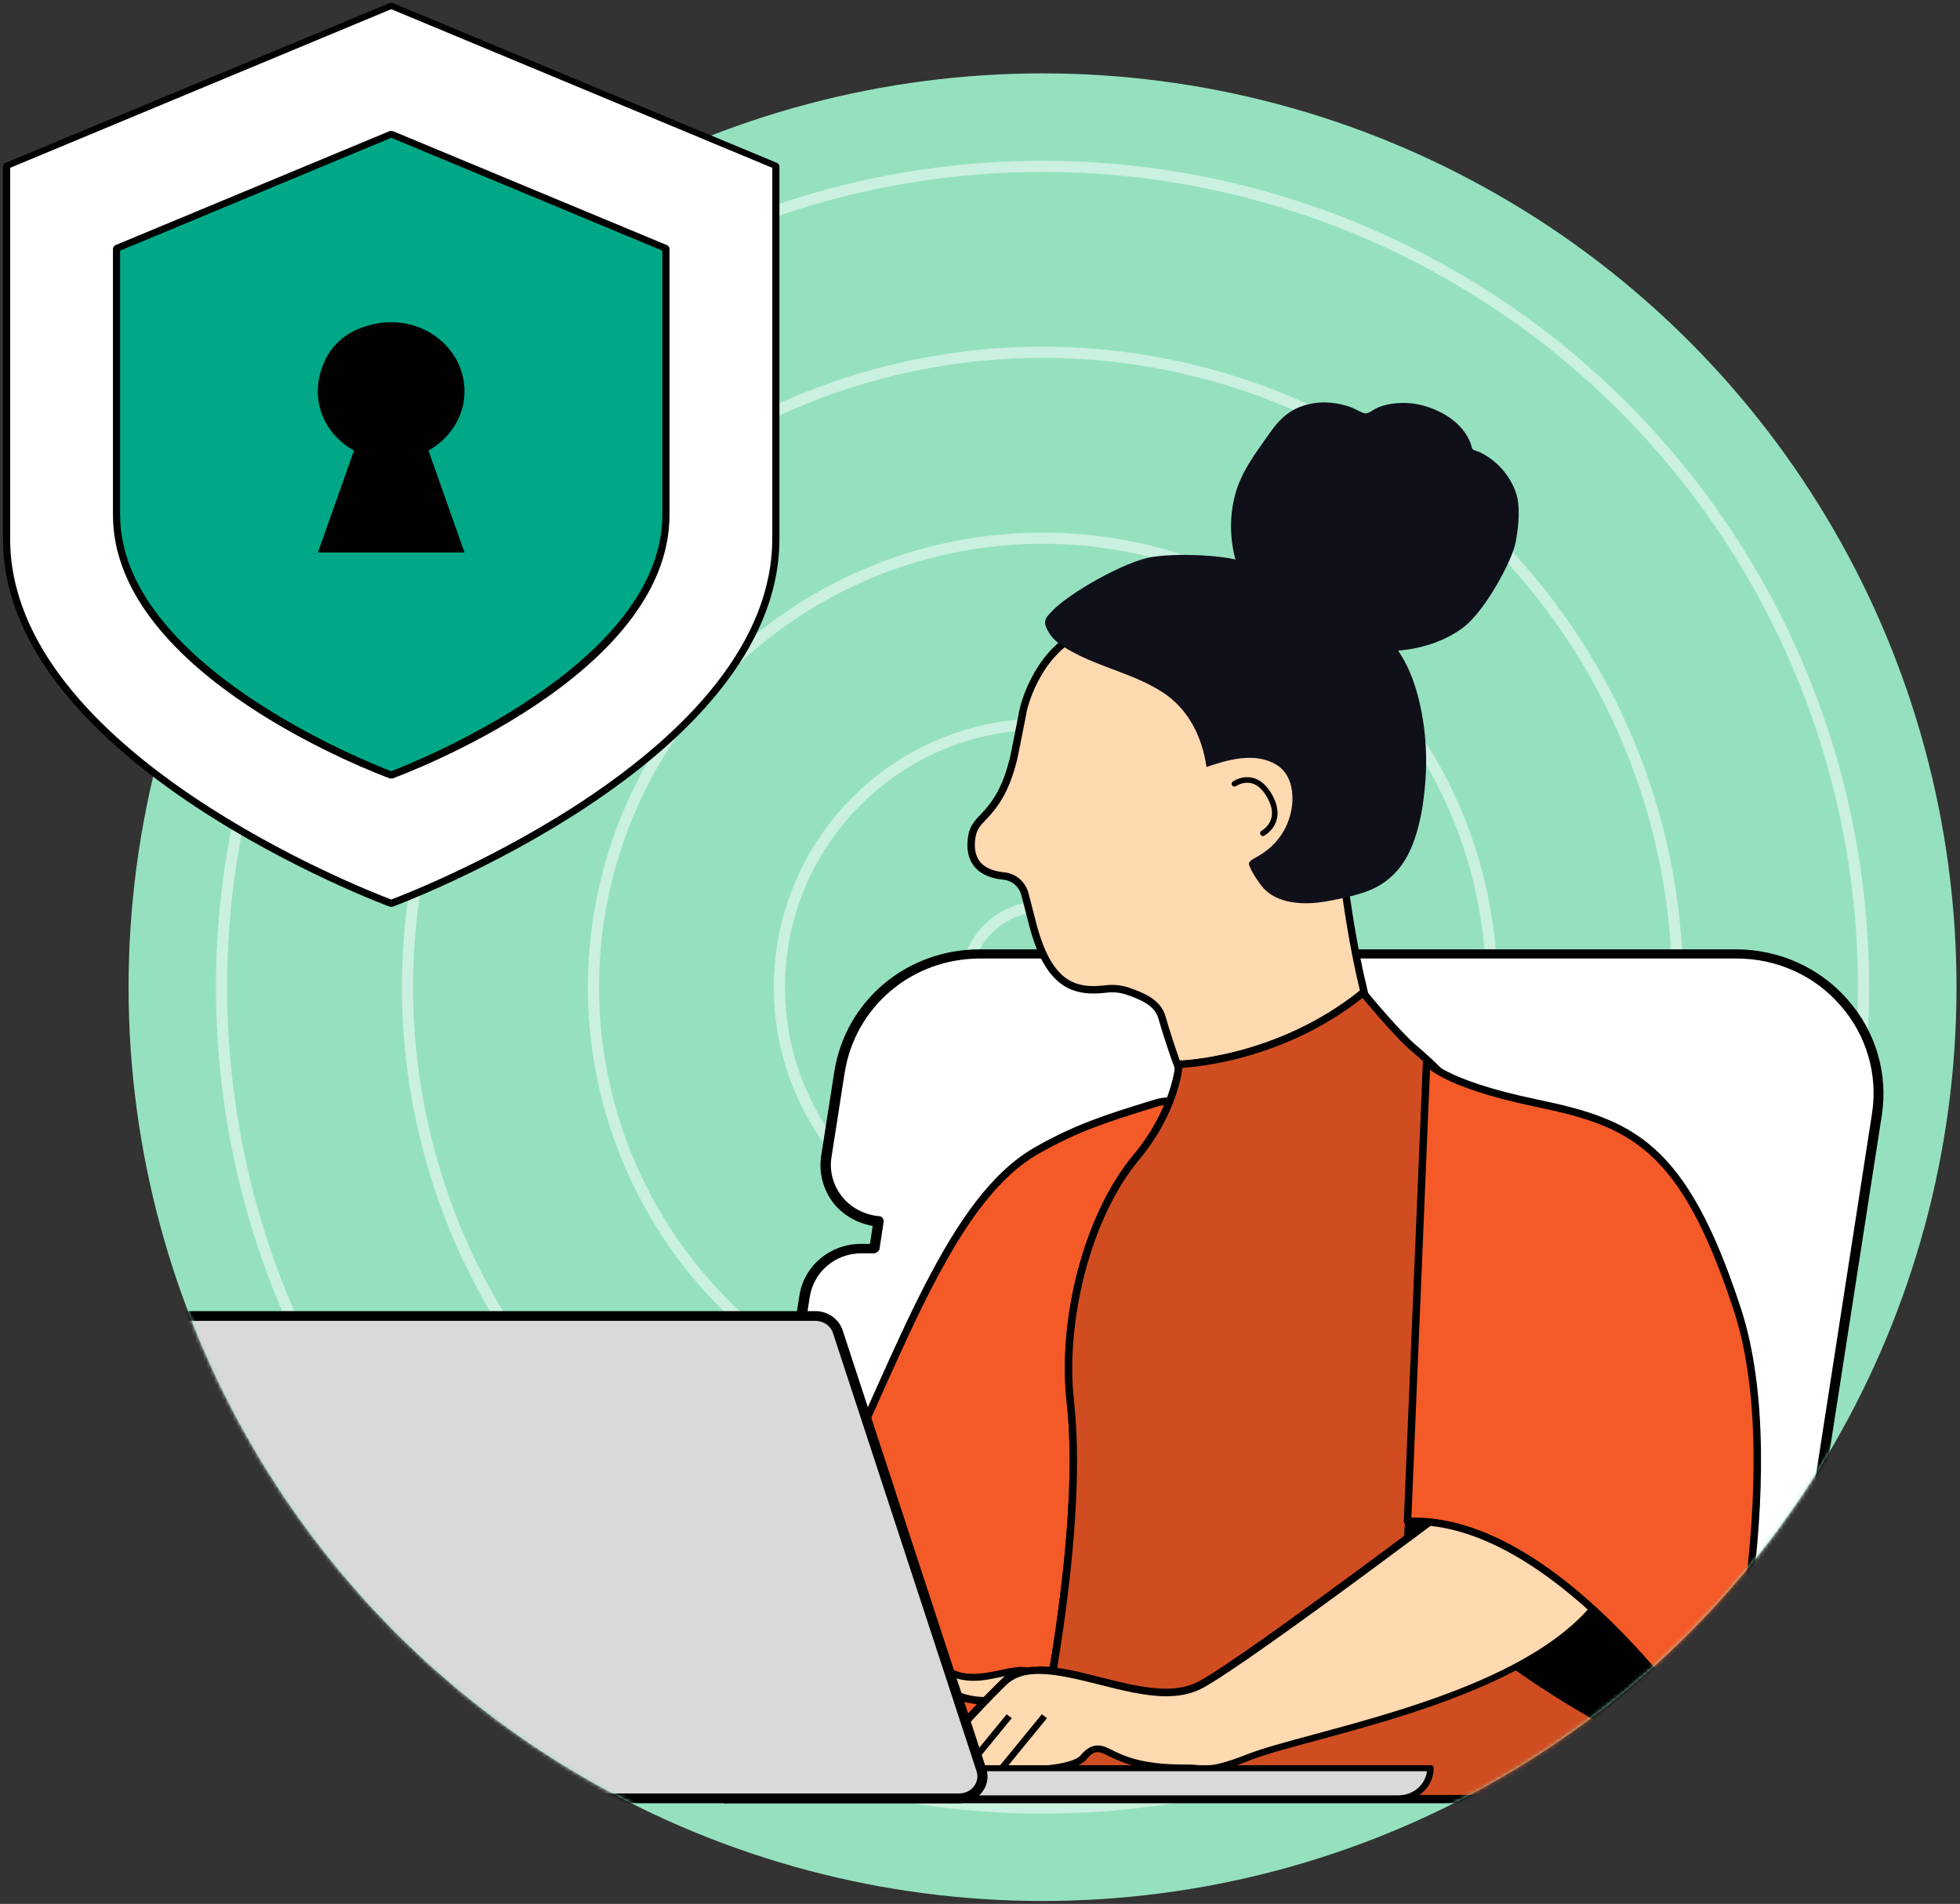 <svg width="527" height="512" viewBox="0 0 527 512" fill="none" xmlns="http://www.w3.org/2000/svg">
<rect x="0" y="0" width="527" height="512" fill="#333333" stroke="none"/>
<circle cx="280.316" cy="265.478" r="245.745" fill="#95E1BF"/>
<circle cx="280.316" cy="265.478" r="220.745" stroke="white" stroke-opacity="0.5" stroke-width="3"/>
<circle cx="280.316" cy="265.478" r="170.745" stroke="white" stroke-opacity="0.5" stroke-width="3"/>
<circle cx="280.316" cy="265.478" r="120.745" stroke="white" stroke-opacity="0.5" stroke-width="3"/>
<circle cx="280.316" cy="265.478" r="70.745" stroke="white" stroke-opacity="0.5" stroke-width="3"/>
<circle cx="280.316" cy="264.518" r="20.745" stroke="white" stroke-opacity="0.5" stroke-width="3"/>
<path d="M105.189 1.566L1.767 44.604V144.876C1.767 205.206 105.189 242.959 105.189 242.959C105.189 242.959 208.611 205.206 208.611 144.876V44.604L105.189 1.566Z" fill="white" stroke="black"/>
<path d="M105.188 243.864C105.188 243.864 104.947 243.864 104.867 243.864C103.826 243.486 0.804 205.205 0.804 144.951V44.679C0.804 44.679 1.044 43.999 1.365 43.848L104.787 0.81C104.787 0.81 105.348 0.734 105.588 0.81L209.01 43.848C209.01 43.848 209.571 44.301 209.571 44.679V144.951C209.571 205.205 106.549 243.486 105.508 243.864C105.428 243.864 105.268 243.864 105.188 243.864ZM2.727 45.208V144.876C2.727 202.109 98.538 239.409 105.188 241.901C111.837 239.409 207.648 202.109 207.648 144.8V45.132L105.188 2.471L2.727 45.132V45.208Z" fill="#000100"/>
<path d="M105.192 36.071L31.331 66.802V138.457C31.331 181.571 105.192 208.527 105.192 208.527C105.192 208.527 179.054 181.571 179.054 138.457V66.802L105.192 36.071Z" fill="#00A887"/>
<path d="M105.191 209.359C105.191 209.359 104.951 209.359 104.871 209.359C101.827 208.227 30.368 181.648 30.368 138.459V66.804C30.368 66.804 30.609 66.124 30.929 65.973L104.791 35.242C104.791 35.242 105.351 35.166 105.592 35.242L179.453 65.973C179.453 65.973 180.014 66.426 180.014 66.804V138.459C180.014 181.724 108.556 208.227 105.512 209.359C105.432 209.359 105.271 209.359 105.191 209.359ZM32.291 67.408V138.383C32.291 178.855 99.664 205.282 105.191 207.396C110.719 205.282 178.091 178.779 178.091 138.383V67.408L105.191 37.054L32.291 67.408Z" fill="#000100"/>
<path d="M124.897 105.234C124.897 92.172 110.638 82.28 95.978 88.623C92.293 90.209 89.168 93.153 87.486 96.702C82.599 106.895 87.005 116.636 95.177 121.166L85.483 148.575H124.897L115.204 121.166C120.972 117.919 124.897 112.03 124.897 105.234Z" fill="#000100"/>
<mask id="mask0_52_3989" style="mask-type:alpha" maskUnits="userSpaceOnUse" x="34" y="19" width="493" height="493">
<circle cx="280.316" cy="265.478" r="245.745" fill="#95E1BF"/>
</mask>
<g mask="url(#mask0_52_3989)">
</g>
<mask id="mask1_52_3989" style="mask-type:alpha" maskUnits="userSpaceOnUse" x="34" y="19" width="493" height="493">
<circle cx="280.316" cy="265.478" r="245.745" fill="#95E1BF"/>
</mask>
<g mask="url(#mask1_52_3989)">
<path d="M231.599 335.745H235.126L236.244 328.448C232.201 328.124 228.416 326.259 225.75 323.259C222.825 319.935 221.535 315.476 222.223 311.098L225.75 288.479C228.588 269.994 244.501 256.617 263.511 256.617H466.856C478.038 256.617 488.619 261.4 495.844 269.67C503.155 277.939 506.338 288.965 504.618 299.748L476.06 483.623H195.386L216.374 348.554C217.492 341.096 223.943 335.664 231.599 335.664V335.745Z" fill="white" stroke="black"/>
<path d="M195.382 484.433H476.056C476.056 484.433 476.83 484.108 476.917 483.784L505.474 299.909C507.195 288.883 503.926 277.695 496.443 269.182C489.045 260.669 478.207 255.805 466.767 255.805H263.422C243.982 255.805 227.724 269.506 224.8 288.396L221.273 311.016C220.585 315.637 221.961 320.258 224.972 323.826C227.553 326.744 231.251 328.69 235.208 329.257L234.348 335.014H231.509C223.424 335.014 216.628 340.689 215.424 348.553L194.436 483.622C194.436 483.622 194.436 484.108 194.608 484.27C194.78 484.433 195.038 484.514 195.296 484.514L195.382 484.433ZM475.368 482.811H196.414L217.23 348.715C218.349 341.662 224.37 336.554 231.595 336.554H235.122C235.122 336.554 235.896 336.23 235.982 335.824L237.1 328.528C237.1 328.528 237.1 328.122 236.928 327.879C236.756 327.636 236.584 327.555 236.326 327.555C232.541 327.231 228.929 325.447 226.434 322.609C223.682 319.448 222.392 315.232 223.08 311.097L226.606 288.477C229.445 270.398 244.928 257.264 263.594 257.264H466.938C477.863 257.264 488.185 261.885 495.238 270.074C502.378 278.181 505.474 288.964 503.84 299.503L475.454 482.649L475.368 482.811Z" fill="#000100" stroke="black"/>
<path d="M261.457 224.264C262.273 221.177 264.039 220.495 266.638 217.153C270.2 212.573 271.452 207.978 272.422 204.444C272.525 204.066 272.757 202.87 273.246 200.492C274.276 195.426 274.928 191.9 275.024 191.421C275.671 188.067 279.764 174.715 291.409 169.714C299.742 166.134 311.482 167.027 316.222 173.229C316.675 173.82 318.421 176.168 318.449 179.371C316.107 170.31 320.792 188.432 318.449 179.371C323.332 178.21 332.726 192.801 337.609 191.64C338.548 194.685 342.492 190.479 337.609 191.64C333.78 191.21 339.817 189.59 337.609 191.64C348.291 192.825 359.621 219.464 344.544 227.31C345.336 229.571 354.323 220.683 358.784 224.795C356.593 224.104 362.576 228.295 358.784 224.795C361.256 227.942 362.014 255.442 371.036 281.285C373.658 288.811 369.441 296.793 361.955 298.565L337.761 320.599C330.254 322.382 323.404 310.678 322.031 302.83C320.698 295.195 317.39 290.562 312.399 273.551C311.225 269.538 307.131 267.935 303.404 266.613C301.441 265.918 299.368 265.71 297.341 265.964C288.322 267.075 281.754 264.363 277.622 248.376L275.58 240.469C274.903 237.851 272.654 235.852 269.935 235.583C267.27 235.323 264.27 234.497 262.555 232.153C260.268 229.03 261.349 224.713 261.465 224.271L261.457 224.264Z" fill="#FFD9B0"/>
<path d="M318.449 179.371C318.421 176.168 316.675 173.82 316.222 173.229C311.482 167.027 299.742 166.134 291.409 169.714C279.764 174.715 275.671 188.067 275.024 191.421C274.928 191.9 274.276 195.426 273.246 200.492C272.757 202.87 272.525 204.066 272.422 204.444C271.452 207.978 270.2 212.573 266.638 217.153C264.039 220.495 262.273 221.177 261.457 224.264L261.465 224.271C261.349 224.713 260.268 229.03 262.555 232.153C264.27 234.497 267.27 235.323 269.935 235.583C272.654 235.852 274.903 237.851 275.58 240.469L277.622 248.376C281.754 264.363 288.322 267.075 297.341 265.964C299.368 265.71 301.441 265.918 303.404 266.613C307.131 267.935 311.225 269.538 312.399 273.551C317.39 290.562 320.698 295.195 322.031 302.83C323.404 310.678 330.254 322.382 337.761 320.599L361.955 298.565C369.441 296.793 373.658 288.811 371.036 281.285C362.014 255.442 361.256 227.942 358.784 224.795M318.449 179.371C320.792 188.432 316.107 170.31 318.449 179.371ZM318.449 179.371C323.332 178.21 332.726 192.801 337.609 191.64M337.609 191.64C342.492 190.479 338.548 194.685 337.609 191.64ZM337.609 191.64C339.817 189.59 333.78 191.21 337.609 191.64ZM337.609 191.64C348.291 192.825 359.621 219.464 344.544 227.31C345.336 229.571 354.323 220.683 358.784 224.795M358.784 224.795C362.576 228.295 356.593 224.104 358.784 224.795Z" stroke="black" stroke-width="2" stroke-linecap="round" stroke-linejoin="round"/>
<path d="M331.91 210.787C331.91 210.787 337.048 207.167 340.998 213.455C345.655 220.869 339.568 224.073 339.568 224.073" stroke="black" stroke-width="1.5" stroke-linecap="round" stroke-linejoin="round"/>
<path fill-rule="evenodd" clip-rule="evenodd" d="M310.002 149.75C317.45 148.683 327.906 149.403 332.186 150.465C330.58 144.56 330.567 138.222 332.312 132.292C334.008 126.529 337.583 121.913 340.986 117.029C342.555 114.778 344.28 112.562 346.581 110.99C348.926 109.389 351.715 108.502 354.53 108.281C357.41 108.055 360.314 108.503 363.018 109.434C364.214 109.846 365.238 110.526 366.402 110.986C367.595 111.457 368.31 110.811 369.324 110.202C371.767 108.735 375.081 108.298 377.873 108.361C381.004 108.432 384.129 109.303 386.915 110.653C389.628 111.967 392.137 113.842 393.861 116.31C394.628 117.409 395.29 118.631 395.641 119.928C395.785 120.46 395.775 120.762 396.28 121.019C396.747 121.257 397.324 121.34 397.808 121.572C402.488 123.809 406.141 127.956 407.717 132.854C408.637 135.712 408.534 140.508 407.536 145.764C406.537 151.019 399.305 164.101 393.769 168.477C388.827 172.383 382.132 174.491 375.914 174.966C379.237 179.794 381.059 185.508 382.173 191.22C383.384 197.424 383.745 203.747 383.254 210.074C382.788 216.084 381.848 222.379 379.453 227.997C377.212 233.25 373.542 237.309 368.138 239.465C365.662 240.452 363.065 241.093 360.466 241.649C357.905 242.196 355.34 242.718 352.724 242.864C347.773 243.14 342.262 242.225 339.121 238.13C337.989 236.654 336.776 234.828 336.05 233.114C335.789 232.498 335.636 232.097 336.148 231.599C336.762 231.003 337.665 230.606 338.401 230.175C342.596 227.716 345.525 224.068 346.843 219.438C348.181 214.741 347.777 208.386 343.153 205.626C337.445 202.217 330.254 204.254 324.392 206.267C323.279 198.306 319.615 190.776 312.733 186.255C305.119 181.253 295.757 179.512 287.829 175.03C285.764 173.862 283.675 172.572 282.331 170.583C281.769 169.752 281.124 168.685 281.007 167.671C280.852 166.339 281.902 165.384 282.74 164.476C287.181 159.665 302.555 150.817 310.002 149.75Z" fill="#10101A"/>
<path d="M223.103 403.115C242.456 362.903 255.703 322.366 278.928 309.313C289.422 303.395 296.475 301.044 310.754 296.666C333.376 289.774 335.613 349.85 318.152 376.037C313.507 383.009 292.776 451.517 262.24 469.758C235.059 485.892 133.817 473.812 133.817 473.812C142.418 449.409 133.3 423.789 133.3 423.789L223.016 403.278L223.103 403.115Z" fill="#F45A27" stroke="black" stroke-width="2"/>
<path d="M287.785 376.927C285.377 355.443 292.172 327.229 305.505 311.257C316.343 298.205 317.031 286.206 317.031 286.206C317.031 286.206 343.352 285.638 366.491 266.991C368.727 269.667 376.125 278.504 380.254 281.99C443.046 334.607 439.778 471.216 439.348 483.701H276.345C278.495 474.702 292 414.14 287.785 377.008V376.927Z" fill="#D04D22" stroke="black" stroke-width="2"/>
<path d="M276.344 484.432H439.347C439.777 484.432 440.207 484.108 440.207 483.621C440.724 468.461 443.648 333.959 380.856 281.342C376.727 277.856 369.329 269.1 367.179 266.425C367.007 266.263 366.835 266.101 366.577 266.101C366.319 266.101 366.146 266.1 365.888 266.263C343.18 284.585 317.203 285.315 316.945 285.315C316.514 285.315 316.171 285.639 316.085 286.045C316.085 286.126 315.31 298.044 304.73 310.691C291.828 326.176 284.258 354.066 286.838 376.928C291.225 416.33 275.57 482.73 275.398 483.378C275.398 483.621 275.398 483.865 275.57 484.027C275.742 484.189 276 484.351 276.259 484.351L276.344 484.432ZM438.487 482.811H277.377C279.355 474.379 292.774 413.817 288.645 376.847C286.151 354.714 293.72 326.744 306.192 311.745C315.74 300.314 317.461 289.774 317.805 286.936C322.278 286.693 345.588 284.504 366.319 268.127C368.985 271.37 375.694 279.235 379.651 282.559C440.895 333.878 439.003 464.407 438.487 482.811Z" fill="#000100"/>
<path d="M459.391 454.598C462.488 460.678 468.251 481.595 447.349 472.191C426.447 462.705 369.922 430.754 378.438 407.486C386.954 384.218 450.704 437.491 459.391 454.598Z" fill="#000100"/>
<path d="M255.355 449.84C255.872 449.84 256.474 449.921 257.076 450.164C258.452 450.651 260 450.894 261.721 450.894C264.387 450.894 266.968 450.327 269.29 449.84C271.269 449.435 273.075 449.029 274.623 449.029C275.655 449.029 276.43 449.192 277.032 449.597C277.978 450.164 278.322 451.299 277.978 452.434C277.29 454.704 273.763 457.137 266.193 457.137C265.677 457.137 265.075 457.137 264.473 457.137C256.302 456.812 253.377 453.488 253.463 451.462C253.463 450.489 254.237 449.921 255.441 449.921L255.355 449.84Z" fill="#FFD9B0"/>
<path d="M255.355 449.093C255.957 449.093 256.645 449.174 257.419 449.498C258.795 449.984 260.257 450.147 261.72 450.147C266.365 450.147 271.096 448.282 274.622 448.282C275.741 448.282 276.773 448.444 277.547 449.011C280.816 451.038 279.439 458.416 266.107 458.416C265.505 458.416 264.902 458.416 264.3 458.416C250.881 457.767 250.021 449.255 255.355 449.255V449.093ZM264.472 456.308C265.074 456.308 265.59 456.308 266.193 456.308C273.246 456.308 276.429 454.119 277.031 452.254C277.289 451.525 277.031 450.795 276.515 450.471C276.085 450.228 275.483 450.065 274.708 450.065C273.332 450.065 271.526 450.471 269.633 450.876C267.225 451.363 264.558 452.011 261.806 452.011C259.999 452.011 258.365 451.768 256.903 451.282C256.387 451.119 255.871 451.038 255.526 451.038C254.58 451.038 254.494 451.525 254.494 451.687C254.494 452.984 256.989 456.065 264.558 456.389L264.472 456.308Z" fill="#000100"/>
<path d="M279.266 449.012C284.169 449.012 289.674 450.39 295.61 451.931C301.631 453.471 307.824 455.012 313.415 455.012C317.114 455.012 320.125 454.363 322.705 452.985C335.78 446.012 400.121 397.287 402.787 395.179C404.938 393.963 407.432 393.314 410.099 393.314C417.41 393.314 425.41 398.341 430.399 406.043C434.872 412.853 435.732 420.231 432.721 425.663C420.163 449.012 379.993 459.876 353.413 467.092C346.016 469.118 339.564 470.821 335.522 472.443C328.898 475.037 326.318 475.523 323.823 475.523C323.049 475.523 322.361 475.523 321.501 475.442C320.469 475.442 319.265 475.28 317.716 475.28C306.448 475.28 301.459 472.848 298.448 471.389C297.072 470.74 296.04 470.172 294.921 470.172C293.631 470.172 292.513 470.821 291.051 472.524C289.933 473.821 285.718 476.01 270.321 476.01C261.547 476.01 252.601 475.28 248.816 474.956C251.827 471.389 260.428 461.335 269.632 452.255C271.869 449.985 275.052 448.931 279.18 448.931L279.266 449.012Z" fill="#FFD9B0"/>
<path d="M279.318 448.125C289.484 448.125 302.751 454.134 313.52 454.134C316.707 454.134 319.723 453.565 322.307 452.185C335.488 445.12 402.427 394.371 402.427 394.371C405.012 392.909 407.682 392.341 410.353 392.341C425.602 392.341 441.195 412.641 433.958 426.12C417.417 456.732 354.011 466.395 336.091 473.378C329.371 476.058 326.615 476.545 324.03 476.545C322.307 476.545 320.67 476.301 317.913 476.301C301.545 476.301 298.012 471.186 295.083 471.186C294.136 471.186 293.274 471.754 292.068 473.216C289.484 476.22 280.093 477.113 270.53 477.113C258.9 477.113 247.011 475.895 247.011 475.895C247.011 475.895 257.522 463.066 269.066 451.779C271.737 449.099 275.269 448.125 279.318 448.206V448.125ZM270.53 475.245C286.124 475.245 289.742 473.053 290.517 472.079C291.637 470.78 293.102 469.399 295.17 469.399C296.548 469.399 297.668 469.968 299.132 470.698C302.062 472.16 306.972 474.515 317.999 474.515C319.55 474.515 320.756 474.515 321.876 474.677C322.652 474.677 323.341 474.758 324.116 474.758C326.356 474.758 328.941 474.271 335.402 471.754C339.537 470.13 345.912 468.425 353.407 466.395C379.856 459.249 419.744 448.45 432.235 425.389C434.992 420.192 434.131 413.209 429.909 406.632C425.171 399.324 417.331 394.371 410.439 394.371C408.027 394.371 405.701 394.939 403.633 396.076C399.584 399.162 336.35 446.988 323.341 453.971C320.584 455.433 317.397 456.164 313.52 456.164C307.834 456.164 301.545 454.54 295.428 452.997C289.57 451.535 284.056 450.155 279.318 450.155C275.441 450.155 272.598 451.129 270.53 453.159C262.346 461.198 254.679 470.049 250.974 474.434C255.368 474.758 263.035 475.327 270.53 475.327V475.245Z" fill="#000100"/>
<path d="M412.856 296.602C387.223 291.252 383.588 285.458 383.588 285.458L378.45 409.133C420.512 407.349 461.886 472.614 461.886 472.614C461.886 472.614 481.756 396.81 467.133 352.138C452.51 307.466 438.49 301.953 412.856 296.602Z" fill="#F45A27" stroke="black" stroke-width="2" stroke-linejoin="round"/>
<path d="M272.043 462.062L260.431 476.25L259.054 475.196L270.667 461.008L272.043 462.062Z" fill="#000100"/>
<path d="M281.51 462.062L269.897 476.25L268.521 475.196L280.133 461.008L281.51 462.062Z" fill="#000100"/>
<path d="M384.622 475.514C384.622 479.973 380.751 483.622 376.02 483.622H229.791V475.514H384.622Z" fill="#D9D9D9"/>
<path d="M229.788 484.432H376.018C381.265 484.432 385.479 480.46 385.479 475.514C385.479 475.028 385.136 474.704 384.619 474.704H229.788C229.272 474.704 228.928 475.028 228.928 475.514V483.622C228.928 484.108 229.272 484.432 229.788 484.432ZM383.673 476.325C383.243 479.973 379.974 482.811 376.018 482.811H230.648V476.325H383.673Z" fill="#000100"/>
<path d="M29.708 353.903H219.204C222.043 353.903 224.451 355.606 225.311 358.119L263.933 476.082C264.535 477.865 264.191 479.811 262.987 481.27C261.783 482.811 259.89 483.621 257.912 483.621H68.416C65.577 483.621 63.169 481.919 62.309 479.406L23.687 361.524C23.085 359.741 23.429 357.795 24.633 356.255C25.837 354.714 27.73 353.903 29.708 353.903Z" fill="#D9D9D9"/>
<path d="M68.33 484.432H257.826C260.148 484.432 262.213 483.459 263.589 481.757C264.965 480.054 265.395 477.865 264.707 475.838L226.085 357.876C225.139 355.039 222.387 353.093 219.204 353.093H29.708C27.386 353.093 25.321 354.066 23.945 355.768C22.568 357.471 22.139 359.66 22.827 361.768L61.448 479.649C62.395 482.486 65.147 484.432 68.33 484.432ZM219.204 354.714C221.612 354.714 223.763 356.174 224.451 358.363L263.073 476.244C263.589 477.784 263.245 479.406 262.213 480.784C261.18 482.081 259.546 482.811 257.826 482.811H68.33C65.921 482.811 63.771 481.351 63.083 479.162L24.461 361.281C23.945 359.741 24.289 358.119 25.321 356.741C26.353 355.444 27.988 354.714 29.708 354.714H219.204Z" fill="#000100" stroke="black"/>
</g>
</svg>
